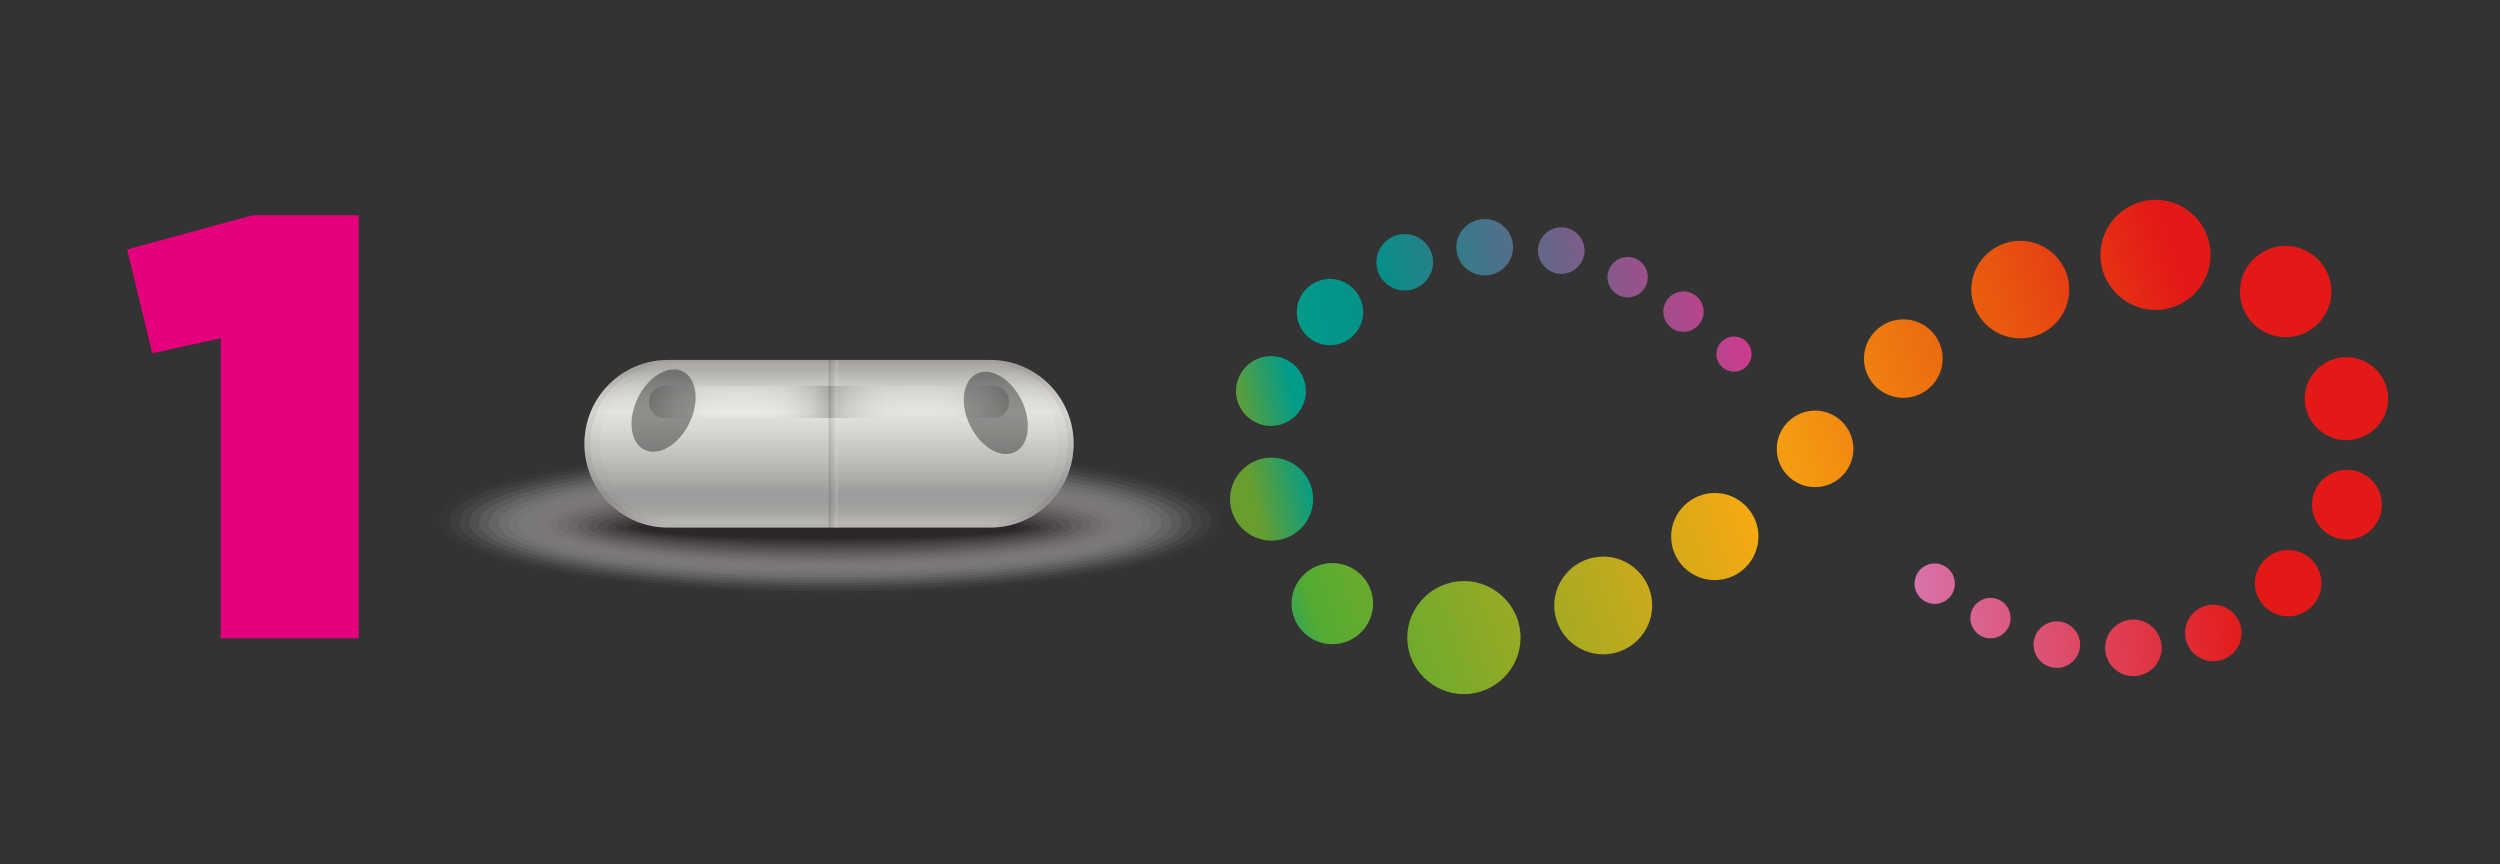 <svg xmlns="http://www.w3.org/2000/svg" xmlns:xlink="http://www.w3.org/1999/xlink" viewBox="0 0 512 176.96"><rect x="0" y="0" width="512" height="176.96" fill="#333333" stroke="none"/><defs><style>.cls-1{fill:#e3e1e2;opacity:.04;}.cls-2{fill:#2a2527;opacity:.43;}.cls-3{fill:url(#radial-gradient);}.cls-3,.cls-4,.cls-5,.cls-6{mix-blend-mode:screen;}.cls-3,.cls-6{opacity:.37;}.cls-7{fill:#989394;opacity:.17;}.cls-8{fill:#312d2e;opacity:.41;}.cls-9{fill:#fff;opacity:0;}.cls-10{isolation:isolate;}.cls-11{fill:#8d8789;opacity:.19;}.cls-12{fill:url(#linear-gradient-5);opacity:.15;}.cls-12,.cls-13{mix-blend-mode:darken;}.cls-14{fill:url(#linear-gradient-6);}.cls-14,.cls-15,.cls-16{fill-rule:evenodd;}.cls-17{fill:#797274;opacity:.24;}.cls-18{fill:#827d7e;opacity:.21;}.cls-4{fill:url(#linear-gradient-2);}.cls-4,.cls-5{opacity:.2;}.cls-19{fill:#393435;opacity:.39;}.cls-20{opacity:.45;}.cls-20,.cls-21,.cls-22{fill:#221e20;}.cls-23{fill:#655e60;opacity:.28;}.cls-5{fill:url(#linear-gradient-4);}.cls-21{opacity:.06;}.cls-24{fill:#534c4e;opacity:.32;}.cls-6{fill:url(#radial-gradient-3);}.cls-25{fill:#4a4445;opacity:.34;}.cls-26{fill:#a39ea0;opacity:.15;}.cls-27{fill:#c8c5c6;opacity:.09;}.cls-28{fill:#5c5556;opacity:.3;}.cls-29{fill:#f1f0f0;opacity:.02;}.cls-30{fill:#b0abad;opacity:.13;}.cls-31{fill:#6e686a;opacity:.26;}.cls-32{fill:url(#linear-gradient-3);}.cls-33{fill:#bcb8b9;opacity:.11;}.cls-34{fill:url(#linear-gradient);}.cls-22{opacity:.02;}.cls-15{fill:url(#linear-gradient-7);}.cls-16{fill:url(#linear-gradient-8);}.cls-35{fill:#423c3d;opacity:.36;}.cls-36{mix-blend-mode:multiply;}.cls-37{fill:#d5d3d4;opacity:.06;}.cls-13{fill:url(#radial-gradient-2);opacity:.1;}.cls-38{fill:#e5007e;}</style><linearGradient id="linear-gradient" x1="194.83" y1="108.05" x2="194.83" y2="73.72" gradientUnits="userSpaceOnUse"><stop offset="0" stop-color="#d9d8d5"></stop><stop offset=".03" stop-color="#c9c8c5"></stop><stop offset=".08" stop-color="#b8b7b5"></stop><stop offset=".13" stop-color="#afaeab"></stop><stop offset=".2" stop-color="#acaba9"></stop><stop offset=".37" stop-color="#cbcac7"></stop><stop offset=".58" stop-color="#edece8"></stop><stop offset=".69" stop-color="#faf9f5"></stop><stop offset=".75" stop-color="#f4f3ef"></stop><stop offset=".83" stop-color="#e5e3e0"></stop><stop offset=".91" stop-color="#cbcac7"></stop><stop offset=".95" stop-color="#bebcba"></stop></linearGradient><linearGradient id="linear-gradient-2" x1="-9352.1" y1="82.32" x2="-9315.22" y2="82.32" gradientTransform="translate(-9145.45) rotate(-180) scale(1 -1)" gradientUnits="userSpaceOnUse"><stop offset="0" stop-color="#000100"></stop><stop offset=".01" stop-color="#121312"></stop><stop offset=".05" stop-color="#434443"></stop><stop offset=".09" stop-color="#707070"></stop><stop offset=".13" stop-color="#969796"></stop><stop offset=".17" stop-color="#b7b7b7"></stop><stop offset=".22" stop-color="#d1d1d1"></stop><stop offset=".27" stop-color="#e5e5e5"></stop><stop offset=".32" stop-color="#f4f4f4"></stop><stop offset=".39" stop-color="#fcfcfc"></stop><stop offset=".51" stop-color="#fff"></stop><stop offset=".62" stop-color="#fcfcfc"></stop><stop offset=".68" stop-color="#f4f4f4"></stop><stop offset=".74" stop-color="#e5e5e5"></stop><stop offset=".79" stop-color="#d1d1d1"></stop><stop offset=".83" stop-color="#b7b7b7"></stop><stop offset=".88" stop-color="#969796"></stop><stop offset=".92" stop-color="#707070"></stop><stop offset=".95" stop-color="#434443"></stop><stop offset=".99" stop-color="#121312"></stop><stop offset="1" stop-color="#000100"></stop></linearGradient><radialGradient id="radial-gradient" cx="-18782.38" cy="3836.83" fx="-18782.38" fy="3836.83" r="10.76" gradientTransform="translate(-9643.12 1974.3) rotate(151.97) scale(.51 -.77) skewX(1.83)" gradientUnits="userSpaceOnUse"><stop offset="0" stop-color="#fff"></stop><stop offset=".09" stop-color="#f7f7f7"></stop><stop offset=".22" stop-color="#e2e2e2"></stop><stop offset=".38" stop-color="#c0c1c0"></stop><stop offset=".56" stop-color="#919291"></stop><stop offset=".75" stop-color="#555"></stop><stop offset=".97" stop-color="#0c0d0c"></stop><stop offset="1" stop-color="#000100"></stop></radialGradient><linearGradient id="linear-gradient-3" x1="-8531.15" x2="-8531.15" gradientTransform="translate(-8386.41) rotate(-180) scale(1 -1)" xlink:href="#linear-gradient"></linearGradient><radialGradient id="radial-gradient-2" cx="51237.74" cy="5194.58" fx="51237.74" fy="5194.58" r="325" gradientTransform="translate(-7848.07 -721.98) scale(.16)" gradientUnits="userSpaceOnUse"><stop offset=".71" stop-color="#fff"></stop><stop offset="1" stop-color="#221e20"></stop></radialGradient><linearGradient id="linear-gradient-4" x1="-626.11" x2="-589.24" gradientTransform="translate(759.04)" xlink:href="#linear-gradient-2"></linearGradient><radialGradient id="radial-gradient-3" cx="11381.81" cy="-6733.93" fx="11381.81" fy="-6733.93" r="10.76" gradientTransform="translate(-7365.35 1974.3) rotate(28.03) scale(.51 .77) skewX(1.83)" xlink:href="#radial-gradient"></radialGradient><linearGradient id="linear-gradient-5" x1="169.73" y1="90.9" x2="171.56" y2="90.9" gradientUnits="userSpaceOnUse"><stop offset="0" stop-color="#221e20"></stop><stop offset="1" stop-color="#fff"></stop></linearGradient><linearGradient id="linear-gradient-6" x1="256.25" y1="131.51" x2="448.99" y2="64.61" gradientUnits="userSpaceOnUse"><stop offset="0" stop-color="#009d8b"></stop><stop offset=".07" stop-color="#54ab32"></stop><stop offset=".52" stop-color="#f7a912"></stop><stop offset=".83" stop-color="#e8550f"></stop><stop offset="1" stop-color="#e31917"></stop></linearGradient><linearGradient id="linear-gradient-7" x1="391.25" y1="112.32" x2="459.08" y2="105.77" gradientUnits="userSpaceOnUse"><stop offset="0" stop-color="#d873aa"></stop><stop offset="1" stop-color="#e31917"></stop></linearGradient><linearGradient id="linear-gradient-8" x1="252.64" y1="84.24" x2="357.43" y2="60.38" gradientUnits="userSpaceOnUse"><stop offset="0" stop-color="#689e2f"></stop><stop offset=".12" stop-color="#009d8b"></stop><stop offset=".32" stop-color="#048f89"></stop><stop offset="1" stop-color="#d13a8c"></stop></linearGradient></defs><g class="cls-10"><g id="Warstwa_1"><g><g><g class="cls-36"><path class="cls-9" d="M252.21,106.63c0,8.57-36.76,15.52-82.11,15.52s-82.1-6.95-82.1-15.52,36.76-15.52,82.1-15.52,82.11,6.95,82.11,15.52Z"></path><path class="cls-29" d="M250.16,106.7c0,8.22-35.85,14.89-80.08,14.89s-80.06-6.66-80.06-14.89,35.85-14.89,80.06-14.89,80.08,6.67,80.08,14.89Z"></path><path class="cls-1" d="M248.12,106.77c0,7.87-34.94,14.26-78.04,14.26s-78.03-6.38-78.03-14.26,34.94-14.26,78.03-14.26,78.04,6.38,78.04,14.26Z"></path><path class="cls-37" d="M246.07,106.84c0,7.53-34.03,13.63-76.01,13.63s-76-6.1-76-13.63,34.03-13.63,76-13.63,76.01,6.1,76.01,13.63Z"></path><path class="cls-27" d="M244.02,106.92c0,7.18-33.12,12.99-73.97,12.99s-73.96-5.82-73.96-12.99,33.12-13,73.96-13,73.97,5.82,73.97,13Z"></path><path class="cls-33" d="M241.97,106.99c0,6.83-32.2,12.36-71.94,12.36s-71.93-5.54-71.93-12.36,32.21-12.37,71.93-12.37,71.94,5.54,71.94,12.37Z"></path><path class="cls-30" d="M239.92,107.06c0,6.48-31.29,11.73-69.91,11.73s-69.9-5.25-69.9-11.73,31.3-11.74,69.9-11.74,69.91,5.25,69.91,11.74Z"></path><path class="cls-26" d="M237.87,107.13c0,6.13-30.38,11.1-67.87,11.1s-67.87-4.97-67.87-11.1,30.39-11.1,67.87-11.1,67.87,4.97,67.87,11.1Z"></path><path class="cls-7" d="M235.82,107.2c0,5.78-29.47,10.47-65.84,10.47s-65.83-4.69-65.83-10.47,29.48-10.47,65.83-10.47,65.84,4.69,65.84,10.47Z"></path><path class="cls-11" d="M233.77,107.27c0,5.44-28.56,9.84-63.8,9.84s-63.8-4.41-63.8-9.84,28.57-9.84,63.8-9.84,63.8,4.41,63.8,9.84Z"></path><path class="cls-18" d="M231.73,107.34c0,5.09-27.65,9.21-61.77,9.21s-61.77-4.12-61.77-9.21,27.65-9.21,61.77-9.21,61.77,4.13,61.77,9.21Z"></path><path class="cls-17" d="M229.68,107.42c0,4.74-26.74,8.58-59.74,8.58s-59.73-3.84-59.73-8.58,26.74-8.58,59.73-8.58,59.74,3.84,59.74,8.58Z"></path><path class="cls-31" d="M227.63,107.49c0,4.39-25.83,7.95-57.7,7.95s-57.7-3.56-57.7-7.95,25.83-7.95,57.7-7.95,57.7,3.56,57.7,7.95Z"></path><path class="cls-23" d="M225.58,107.56c0,4.04-24.92,7.32-55.67,7.32s-55.67-3.28-55.67-7.32,24.92-7.32,55.67-7.32,55.67,3.28,55.67,7.32Z"></path><path class="cls-28" d="M223.53,107.63c0,3.69-24.01,6.69-53.63,6.69s-53.63-2.99-53.63-6.69,24.01-6.69,53.63-6.69,53.63,3,53.63,6.69Z"></path><path class="cls-24" d="M221.48,107.7c0,3.35-23.1,6.06-51.6,6.06s-51.6-2.71-51.6-6.06,23.1-6.06,51.6-6.06,51.6,2.71,51.6,6.06Z"></path><path class="cls-25" d="M219.43,107.77c0,3-22.19,5.43-49.57,5.43s-49.57-2.43-49.57-5.43,22.19-5.43,49.57-5.43,49.57,2.43,49.57,5.43Z"></path><path class="cls-35" d="M217.38,107.85c0,2.65-21.28,4.79-47.53,4.79s-47.53-2.15-47.53-4.79,21.28-4.8,47.53-4.8,47.53,2.15,47.53,4.8Z"></path><path class="cls-19" d="M215.34,107.92c0,2.3-20.37,4.16-45.5,4.16s-45.5-1.86-45.5-4.16,20.37-4.17,45.5-4.17,45.5,1.87,45.5,4.17Z"></path><path class="cls-8" d="M213.29,107.99c0,1.95-19.46,3.53-43.46,3.53s-43.47-1.58-43.47-3.53,19.46-3.54,43.47-3.54,43.46,1.58,43.46,3.54Z"></path><path class="cls-2" d="M211.24,108.06c0,1.6-18.55,2.9-41.43,2.9s-41.43-1.3-41.43-2.9,18.55-2.9,41.43-2.9,41.43,1.3,41.43,2.9Z"></path><path class="cls-20" d="M209.19,108.13c0,1.26-17.64,2.27-39.4,2.27s-39.4-1.02-39.4-2.27,17.64-2.27,39.4-2.27,39.4,1.02,39.4,2.27Z"></path></g><g><path class="cls-34" d="M202.8,73.72h-33.01v34.32h33.01c9.44,0,17.08-7.68,17.08-17.16h0c0-9.48-7.65-17.16-17.08-17.16Z"></path><path class="cls-22" d="M202.8,73.72h-33.01v1.04h30.92c8.86,0,16.04,7.22,16.04,16.12h0c0,8.9-7.17,16.12-16.04,16.12h-30.92v1.04h33.01c9.44,0,17.08-7.68,17.08-17.16h0c0-9.48-7.65-17.16-17.08-17.16Z"></path><path class="cls-21" d="M202.8,73.72h-33.01v.56h32.22c9.21,0,16.67,7.43,16.67,16.6h0c0,9.16-7.46,16.59-16.67,16.59h-32.22v.56h33.01c9.44,0,17.08-7.68,17.08-17.16h0c0-9.48-7.65-17.16-17.08-17.16Z"></path><path class="cls-4" d="M169.77,79.03h33.83c1.68,0,3.05,1.47,3.05,3.28s-1.36,3.28-3.05,3.28h-33.83v-6.56Z"></path><path class="cls-3" d="M198.76,87.32c2.23,4.4,6.35,6.73,9.21,5.21,2.86-1.52,3.38-6.33,1.16-10.72-2.23-4.4-6.35-6.73-9.21-5.21-2.86,1.52-3.38,6.32-1.16,10.72Z"></path><path class="cls-32" d="M136.77,73.72h33.01v34.32h-33.01c-9.43,0-17.08-7.68-17.08-17.16h0c0-9.48,7.65-17.16,17.08-17.16Z"></path><path class="cls-13" d="M202.8,73.72h-66.02c-9.43,0-17.08,7.68-17.08,17.16h0c0,9.48,7.65,17.16,17.08,17.16h66.02c9.44,0,17.08-7.68,17.08-17.16h0c0-9.48-7.65-17.16-17.08-17.16Z"></path><path class="cls-22" d="M136.77,73.72h33.01v1.04h-30.91c-8.86,0-16.05,7.22-16.05,16.12h0c0,8.9,7.18,16.12,16.05,16.12h30.91v1.04h-33.01c-9.43,0-17.08-7.68-17.08-17.16h0c0-9.48,7.65-17.16,17.08-17.16Z"></path><path class="cls-21" d="M136.77,73.72h33.01v.56h-32.21c-9.21,0-16.67,7.43-16.67,16.6h0c0,9.16,7.46,16.59,16.67,16.59h32.21v.56h-33.01c-9.43,0-17.08-7.68-17.08-17.16h0c0-9.48,7.65-17.16,17.08-17.16Z"></path><path class="cls-5" d="M169.8,79.03h-33.83c-1.68,0-3.05,1.47-3.05,3.28s1.36,3.28,3.05,3.28h33.83v-6.56Z"></path><path class="cls-6" d="M141.08,86.85c-2.22,4.4-6.35,6.73-9.21,5.21-2.86-1.52-3.38-6.33-1.15-10.73,2.22-4.4,6.34-6.73,9.21-5.21,2.86,1.52,3.37,6.33,1.15,10.73Z"></path><rect class="cls-12" x="169.73" y="73.73" width="1.83" height="34.34"></rect></g></g><g><path class="cls-14" d="M430.17,52.19c0-6.21,5.08-11.28,11.28-11.28s11.28,5.08,11.28,11.28-5.07,11.29-11.28,11.29-11.28-5.08-11.28-11.29Zm-118.76,78.39c0-6.37-5.22-11.58-11.6-11.58s-11.6,5.21-11.6,11.58,5.22,11.57,11.6,11.57,11.6-5.21,11.6-11.57Zm92.31-71.27c0,5.49,4.51,9.99,10.03,9.99s10.03-4.5,10.03-9.99-4.51-9.99-10.03-9.99-10.03,4.5-10.03,9.99Zm-65.35,64.69c0-5.51-4.51-10.01-10.03-10.01s-10.03,4.51-10.03,10.01,4.51,10.01,10.03,10.01,10.03-4.51,10.03-10.01Zm43.37-50.56c0,4.43,3.63,8.04,8.06,8.04s8.06-3.62,8.06-8.04-3.63-8.04-8.06-8.04-8.06,3.62-8.06,8.04Zm-21.61,36.45c0-4.91-4.02-8.93-8.94-8.93s-8.94,4.02-8.94,8.93,4.02,8.92,8.94,8.92,8.94-4.02,8.94-8.92Zm3.75-17.96c0,4.31,3.53,7.84,7.85,7.84s7.85-3.53,7.85-7.84-3.53-7.84-7.85-7.84-7.85,3.53-7.85,7.84Zm94.85-32.22c0,5.15,4.22,9.35,9.37,9.35s9.37-4.21,9.37-9.35-4.21-9.35-9.37-9.35-9.37,4.21-9.37,9.35Zm-177.52,63.91c0-4.57-3.76-8.31-8.35-8.31s-8.35,3.74-8.35,8.31,3.76,8.31,8.35,8.31,8.35-3.74,8.35-8.31Z"></path><path class="cls-15" d="M472.01,81.64c0,4.67,3.84,8.5,8.54,8.5s8.54-3.83,8.54-8.5-3.84-8.5-8.54-8.5-8.54,3.83-8.54,8.5Zm1.48,21.72c0,3.93,3.22,7.15,7.16,7.15s7.16-3.22,7.16-7.15-3.22-7.15-7.16-7.15-7.16,3.22-7.16,7.15Zm-11.68,16.07c0,3.74,3.06,6.8,6.81,6.8s6.81-3.06,6.81-6.8-3.06-6.79-6.81-6.79-6.81,3.06-6.81,6.79Zm-14.32,10.2c0,3.18,2.6,5.78,5.79,5.78s5.79-2.6,5.79-5.78-2.6-5.78-5.79-5.78-5.79,2.6-5.79,5.78Zm-16.36,3.05c0,3.19,2.61,5.8,5.79,5.8s5.79-2.61,5.79-5.8-2.6-5.8-5.79-5.8-5.79,2.61-5.79,5.8Zm-14.66-.66c0,2.62,2.14,4.76,4.77,4.76s4.77-2.14,4.77-4.76-2.15-4.76-4.77-4.76-4.77,2.14-4.77,4.76Zm-12.94-5.44c0,2.28,1.86,4.15,4.13,4.15s4.12-1.87,4.12-4.15-1.86-4.14-4.12-4.14-4.13,1.86-4.13,4.14Zm-11.43-7.05c0,2.28,1.86,4.14,4.13,4.14s4.13-1.86,4.13-4.14-1.86-4.14-4.13-4.14-4.13,1.86-4.13,4.14Z"></path><path class="cls-16" d="M268.93,102.22c0-4.67-3.83-8.5-8.51-8.5s-8.51,3.82-8.51,8.5,3.83,8.5,8.51,8.5,8.51-3.83,8.51-8.5Zm-1.48-22.14c0-3.93-3.22-7.15-7.16-7.15s-7.16,3.22-7.16,7.15,3.22,7.15,7.16,7.15,7.16-3.22,7.16-7.15Zm11.73-16.17c0-3.74-3.06-6.79-6.8-6.79s-6.8,3.06-6.8,6.79,3.06,6.79,6.8,6.79,6.8-3.06,6.8-6.79Zm14.32-10.2c0-3.18-2.61-5.77-5.81-5.77s-5.81,2.6-5.81,5.77,2.61,5.78,5.81,5.78,5.81-2.6,5.81-5.78Zm16.37-3.08c0-3.18-2.62-5.77-5.81-5.77s-5.81,2.6-5.81,5.77,2.61,5.78,5.81,5.78,5.81-2.6,5.81-5.78Zm14.65,.69c0-2.62-2.14-4.76-4.77-4.76s-4.77,2.14-4.77,4.76,2.15,4.76,4.77,4.76,4.77-2.14,4.77-4.76Zm12.95,5.45c0-2.28-1.86-4.14-4.13-4.14s-4.13,1.87-4.13,4.14,1.86,4.14,4.13,4.14,4.13-1.86,4.13-4.14Zm11.43,7.06c0-2.28-1.86-4.14-4.13-4.14s-4.13,1.86-4.13,4.14,1.86,4.14,4.13,4.14,4.13-1.86,4.13-4.14Zm9.82,8.69c0-1.98-1.62-3.6-3.6-3.6s-3.6,1.62-3.6,3.6,1.62,3.6,3.6,3.6,3.6-1.62,3.6-3.6Z"></path></g><path class="cls-38" d="M45.2,69.28l-14.01,3.07-5.16-21.26,25.68-7h21.75v86.63h-28.26v-61.44Z"></path></g></g></g></svg>